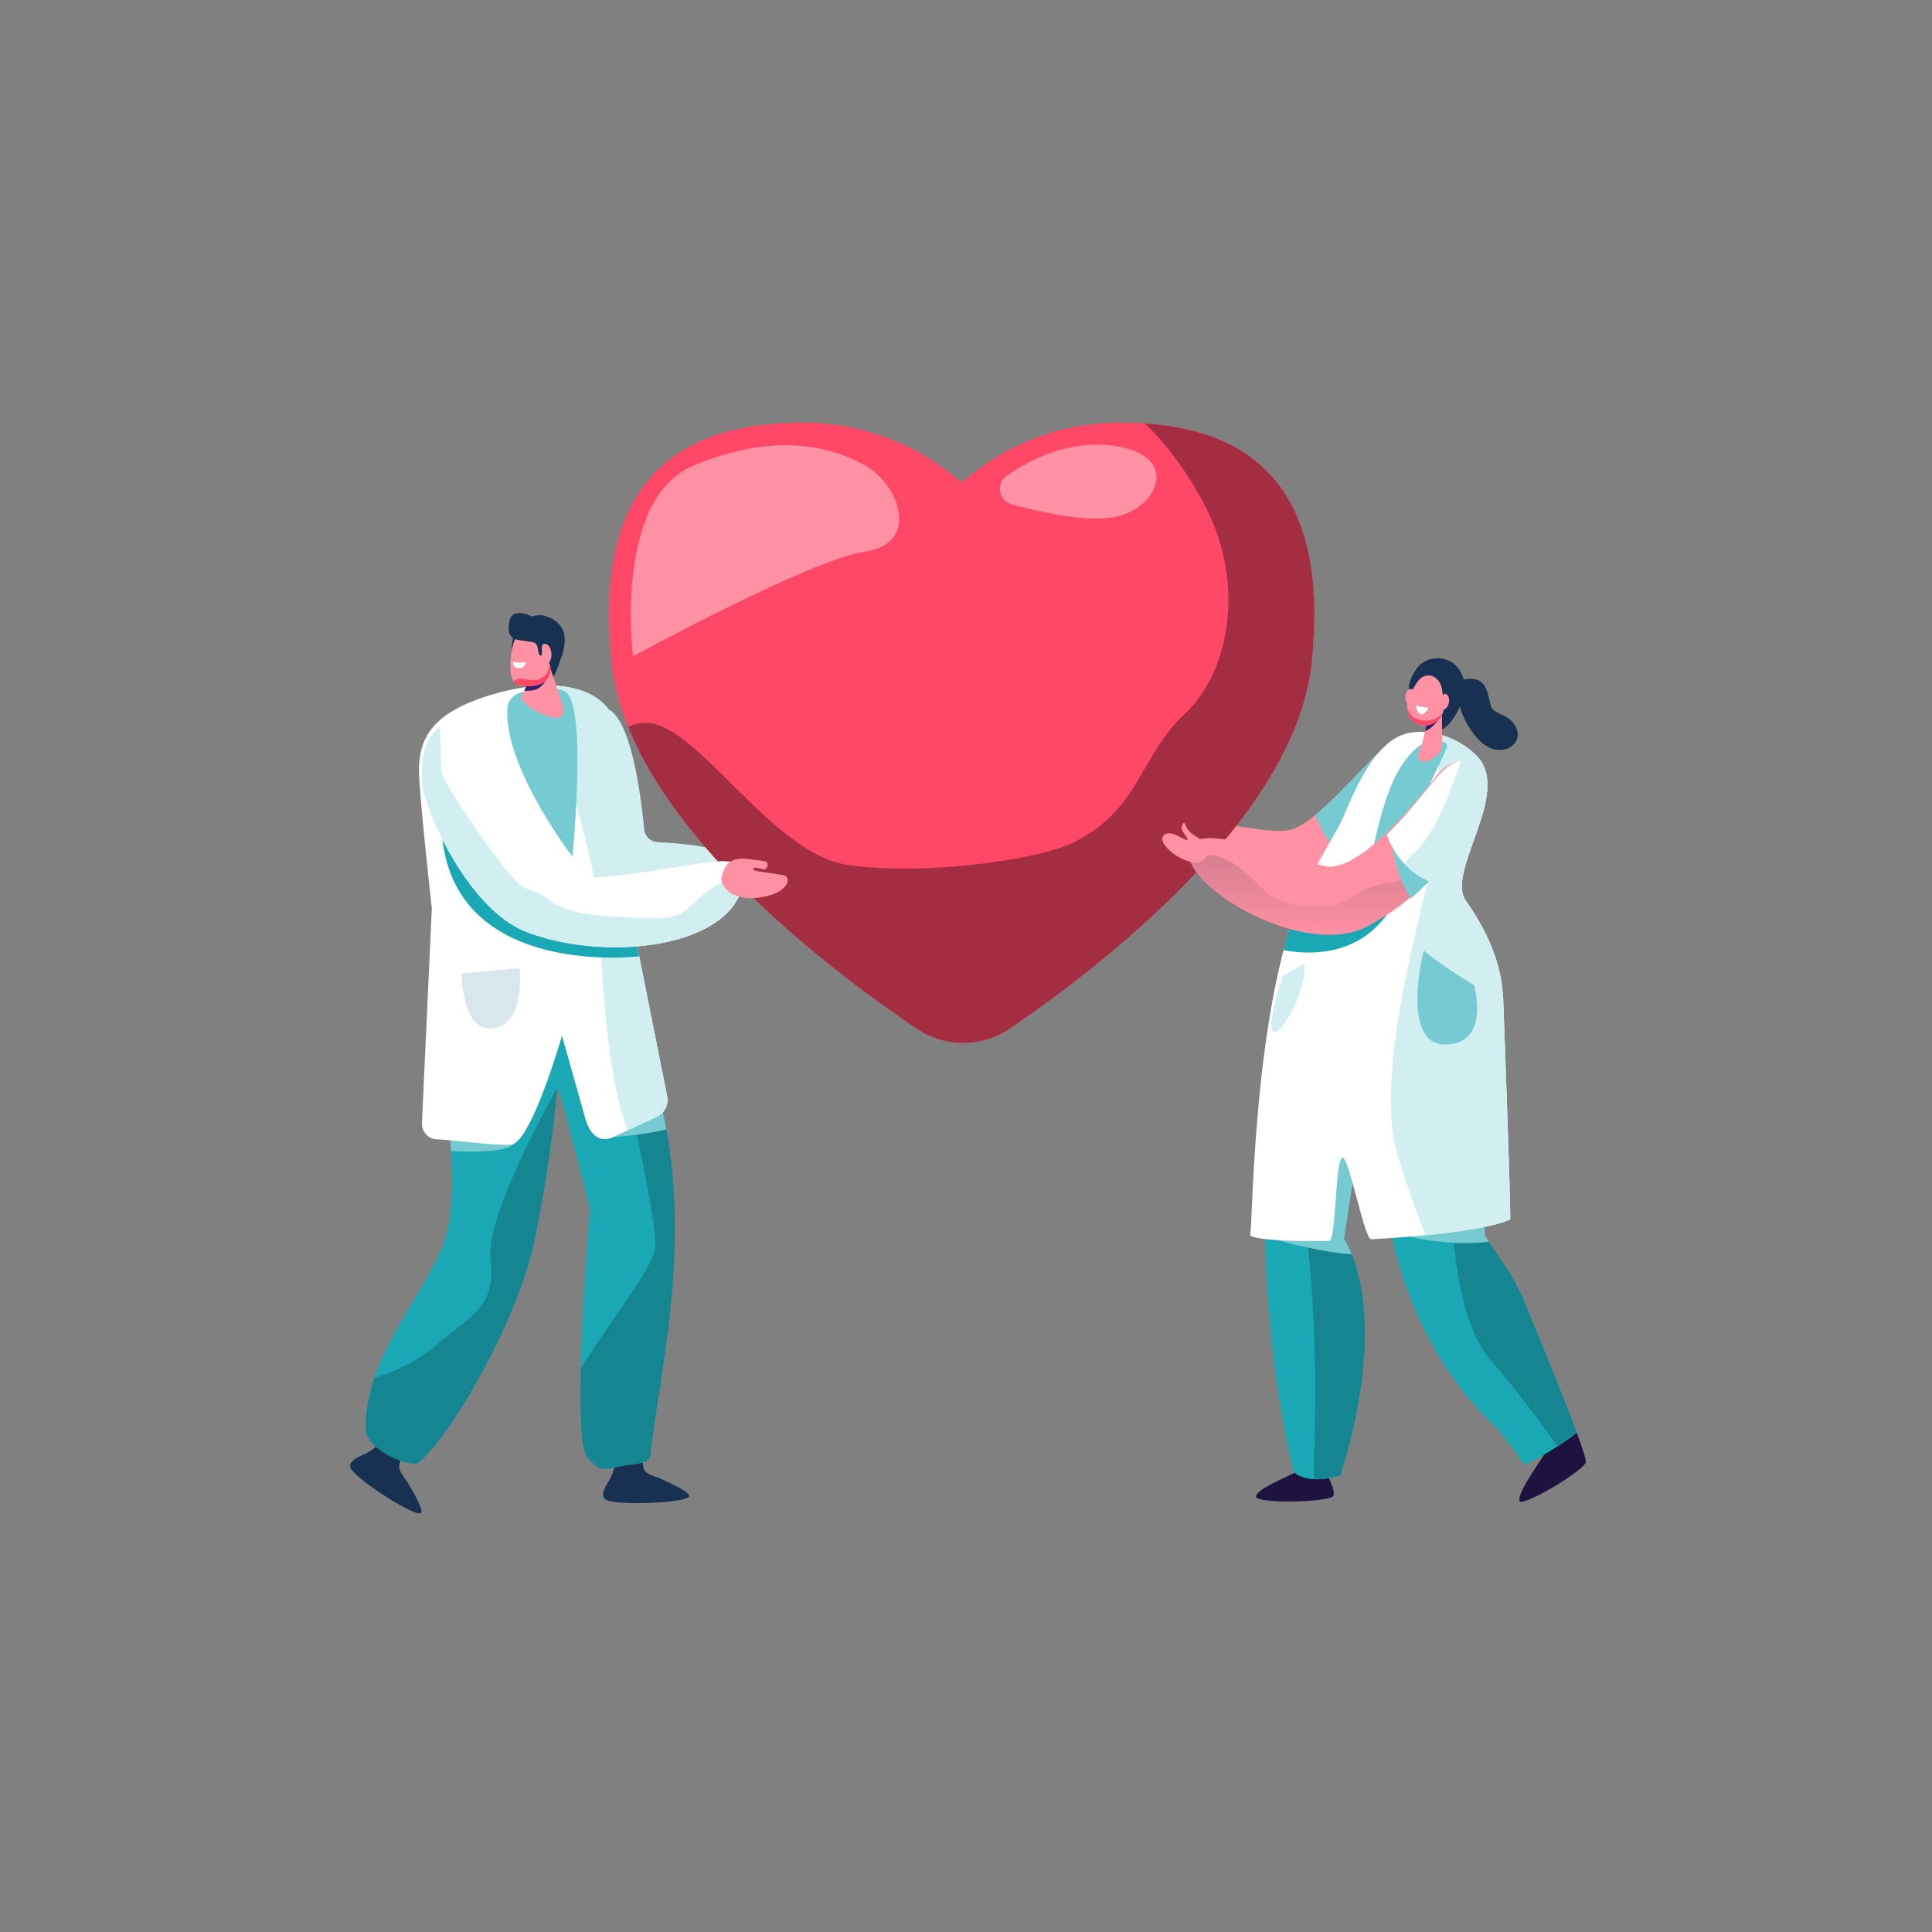 <svg width="480" height="480" fill="none" xmlns="http://www.w3.org/2000/svg"><rect width="100%" height="100%" fill="#808080" stroke="none"/><g clip-path="url(#clip0)"><path d="M151.382 367.731c1.208-2 1.462-4.134 1.537-5.895l6.924-5.344s-.791 7.269.388 8.941c.508.731 1.926 1.224 3.881 1.94 3.104 1.403 6.939 3.224 7.118 4.254.299 1.716-17.52 2.552-20.565 1.03-1.612-.806-.612-2.747.717-4.926zM90.612 361.254c2.134-.941 3.581-2.552 4.641-3.941l5.477 3.448s-1.552 1.642-1.552 3.702c0 .895.88 2.104 2.074 3.806 1.732 2.925 3.836 6.612 3.403 7.567-.731 1.582-15.82-7.955-17.446-10.955-.85-1.582 1.06-2.597 3.403-3.627z" fill="#183051"/><path d="M154.023 235.478c-16.819 3.94-34.205 3.642-40.936 3.328-.343 1.612-4.791 3.239-4.791 5.105.045 15.791 6.985 47.88 2.493 63.209-3.925 13.403-20.133 28.835-19.924 48 .06 5.134 11.477 9.776 13.283 8.164 9.64-8.597 24.788-37.164 28.43-54.03 2.149-10 5.044-27.567 5.835-38.911.149-2.134 8.178 30.105 8.178 30.105s-4.94 56.94-.627 61.672c2.314 2.522 3.12 3.522 8.104 2.194 2.552-.687 7.328-.284 7.567-2.911 1.611-17.522 10.61-51.328 3.029-85.283-1.194-5.269-8.327-35.687-10.641-40.642z" fill="#1AA8B5"/><path d="M154.068 364.313c2.552-.686 7.328-.283 7.567-2.91 1.612-17.522 10.611-51.328 3.029-85.284-1.044-4.701-6.85-29.462-9.73-38.238-1.179 8.552-1.731 17.283-.597 23.761 3.194 18.224 8.566 40.209 8.507 47.91-.03 4.642-10.611 17.732-18.566 30.418-.253 10.94.045 20.358 1.687 22.149 2.298 2.538 3.104 3.538 8.103 2.194z" fill="#158691"/><path d="M111.595 279.433c.194 2.209.358 4.388.477 6.537 4.194.224 13.417.463 15.491-1.746 2.239-2.403-11.237-4.239-15.968-4.791zM165.545 280.552a116.101 116.101 0 0 0-.881-4.433c-.119-.507-.283-1.238-.492-2.149l-8.238 5.209-3.641 3.329c-.015 0 7.984-.493 13.252-1.956z" fill="#76CBD3"/><path d="M150.725 176.045c5.94 2.015 8.462 21.03 9.328 29.985a3.535 3.535 0 0 0 3.373 3.209c8.656.418 19.983 1.761 19.252 5.925-1.179 6.702-11.238 7.164-22.789 8.433-25.102 2.776-16.969-50.194-9.164-47.552z" fill="#D1EEF0"/><path d="M104.133 193.075c-.538-9.941 3.462-16.388 19.117-20.791 15.521-4.374 25.655-1 28.818 5.462 5.358 10.926 3.642 19.06 3.403 30.239-.403 18.791 1.731 21.522 1.731 21.522l8.552 42.881a4.622 4.622 0 0 1-2.582 5.09l-10.895 5.044c-3.507 1.627-5.865-.985-6.88-4.716l-5.775-20.478s-7.656 26.642-12.656 27.06c-3.82.314-14.834-1.224-18.401-1.313-2.164-.06-3.835-1.926-3.731-4.09l2.448-53.343s-2.716-24.523-3.149-32.567z" fill="#fff"/><path d="M360.794 170.911s1.239-2.732 5.373-2.209c4.134.522 3.447 6.164 4.656 7.507 1.209 1.343 4.88 1.552 6.059 5.105 1.179 3.537-2.969 6.268-6.909 4.403-3.94-1.866-7.224-8.388-7.492-11.344-.254-2.97-1.687-3.462-1.687-3.462z" fill="#183051"/><path d="M350.154 172.881s-1.03-3.269 2.119-7.165c2.731-3.358 9.85-3.298 11.491 3.508 1.09 4.477-3.969 12.791-6.462 12.06-2.492-.717-6.775-6.03-7.148-8.403z" fill="#183051"/><path d="M393.97 363.418c-1.597 2.701-15.61 10.91-16.416 9.537-1.09-1.865 7.298-12.821 7.327-13.642 2.194-.776 4.298-1.029 6.836-3.417 1.552 4.208 2.477 7.119 2.253 7.522z" fill="#1E1240"/><path d="M371.987 354.925c-40.324-37.85-27.55-101.477-27.55-101.462 0 0 26.162-6.612 26.252-4.343.268 6.298-1.836 57.776-1.836 57.776s2.746 4.119 5.059 7.597a55.79 55.79 0 0 1 5.238 9.88c3.627 8.881 9.388 22.911 12.566 31.523-2.537 2.403-10.909 7.283-13.103 8.059.03-.567-6.626-9.015-6.626-9.03z" fill="#1AA8B5"/><path d="M370.286 337.836c6.462 7.492 12.357 15.418 16.67 21.507 1.985-1.268 3.791-2.537 4.761-3.447-3.179-8.627-8.954-22.642-12.566-31.523a55.921 55.921 0 0 0-5.238-9.88c-2.314-3.478-5.06-7.597-5.06-7.597s2.105-51.478 1.836-57.777c-.06-1.358-9.566.493-17.118 2.18.209 3.059.732 6.134 1.672 9.134 6.775 21.791 2.089 62.373 15.043 77.403z" fill="#158691"/><path d="M347.557 183.925c-2.731-2.119-18.192 19.538-26.565 22.12-6.223 1.925-23.177-4.239-25.594.134-2.418 4.373 4.999 7.284 15.909 11.507 10.894 4.224 21.983-4.328 27.609-9.208 5.641-4.881 13.775-20.553 8.641-24.553z" fill="#FF91A4"/><path d="M368.853 306.896s.119-2.896.298-7.403c-.97-.18-1.581-.269-1.581-.269l-17.208 8s9.164 2.492 19.566 1.269a348.269 348.269 0 0 1-1.075-1.597zM347.557 183.925c-2.179-1.686-12.447 11.732-20.774 18.553 1.149 2.955 3.164 6.865 6.536 10.388 2.179-1.523 4.09-3.09 5.597-4.388 5.641-4.881 13.775-20.553 8.641-24.553z" fill="#76CBD3"/><path d="M321.589 365.911c5.671-.642 8.477 1.074 8.477 1.074.925 2.06 1.821 4.403.97 4.881-2.731 1.537-18.983 1.597-18.983 0 .015-1.97 7.85-4.941 9.536-5.955z" fill="#1E1240"/><path d="M321.589 365.91c-.865-1.029-16.282-66.507.224-126.641.06-.209.119-.403.179-.612 6.731 14.403 22.431 14.821 22.431 14.821-2.94 3.194-10.507 54.358-10.507 54.358s12.193 16.716-.895 58.761c.015-.015-7.373 2.507-11.432-.687z" fill="#1AA8B5"/><path d="M344.438 253.463s-6.88-.194-13.491-4.493c-4.388 12.538-9.79 31.776-7.806 46.03 3.194 22.925 3.388 36.105 3.567 45.851.12 5.895-.119 18-.313 26.642 3.373.194 6.641-.926 6.641-.926 13.088-42.045.895-58.761.895-58.761s7.567-51.149 10.507-54.343z" fill="#158691"/><path d="M317.306 308.104s11.79 3.239 18.536 3.508c-1.03-2.582-1.911-3.791-1.911-3.791s1.553-10.523 3.537-22.329l-.985-2.791-19.177 25.403z" fill="#76CBD3"/><path d="M375.196 302.955c.194-3.074-1.672-53.119-1.702-54.164-.194-4.507-.895-13.06-9.208-24.881-5.342-7.074 11.298-26.582 2.836-35.865-3.194-3.508-9.91-7.179-16.804-6-8.462 1.448-13.432 13.642-16.521 20.806-2.716 6.268-9.358 14.522-13.641 28.731-8.85 29.418-8.924 71.851-9.551 75.373 1.686 1.12 9.701 1.523 19.625 1.329 1.776-.03 1.462-20.627 3.328-20.702 1.627-.06 5.432 20.403 7.104 20.314 14.342-.762 29.415-2.508 34.534-4.941z" fill="#fff"/><path d="M373.495 248.791c-.194-4.508-.896-13.06-9.209-24.881-5.342-7.074 11.298-26.582 2.836-35.865-2.328-2.553-6.537-5.194-11.312-5.985 1.164 5.044 2.865 14.253 2.014 22.417-1.238 11.986-17.595 60.269-10.446 83.015 2.507 7.971 4.805 14.403 6.745 19.403 9.402-.925 17.581-2.268 21.088-3.925.179-3.09-1.672-53.134-1.716-54.179z" fill="#D1EEF0"/><path d="M355.138 184.164s-3.776.299-8.014 7.836c-4.403 7.821-8.776 29.776-6.462 29.045 2.313-.732 18.714-34.358 18.893-35.627.194-1.239-2.999-1.851-4.417-1.254z" fill="#76CBD3"/><path d="M358.227 176.627l.105 8.761c.015 1.448-3.537 5.149-5.821 3.329-.671-.538.209-2.523.836-4.015l1.716-7.538 3.164-.537z" fill="#FF91A4"/><path d="M343.84 228.194c6.746-8.403-8.775-7-20.684-4.94a84.538 84.538 0 0 0-3.015 8.313 98.762 98.762 0 0 0-1.253 4.478c5.447 1.059 17.132 1.88 24.952-7.851z" fill="#1AA8B5"/><path d="M354.049 181.642c1.88-.582 3.776-3.403 3.776-3.403h-3l-.776 3.403z" fill="#311E69"/><path d="M358.227 171.015l.523 3.358c.418 2.672-1.284 5.313-3.94 5.791-2.448.433-4.821-.985-5.194-4.075-.328-2.761 1.642-5.134 2.343-6.388 1.612-2.85 5.373-2.522 6.268 1.314z" fill="#FF91A4"/><path d="M358.123 174.239c.105-.284.179-.567.224-.866.09-.567.358-1.373 1.119-.836 1.12.791.463 3.762-.97 3.762-1.044.015-.641-1.359-.373-2.06zM351.064 173.209a3.584 3.584 0 0 1-.015-.896c.045-.567-.03-1.417-.91-1.059-1.269.522-1.314 3.552.074 3.88 1.03.239.955-1.179.851-1.925z" fill="#FF91A4"/><path d="M354.974 175.746s-1.388.12-3.239-.433c0 0 .254 1.418.926 1.971.671.552 1.626-.15 2.313-1.538z" fill="#fff"/><path d="M354.511 179.06c-1.015.029-2.805-.374-3.537-.985-.656-.553-1.238-1.866-1.358-2.15 0 .045 0 .105.015.15.358 3.104 2.731 4.522 5.194 4.074 1.641-.283 2.91-1.403 3.552-2.851-1.388 1.314-2.97 1.747-3.866 1.762zM278.399 105c-15.133 0-28.952 5.627-39.473 14.896C228.389 110.627 214.585 105 199.452 105c-33.012 0-52.04 16.463-47.458 59.791 4.044 38.269 52.995 75.433 75.813 90.806 6.985 4.702 16.133 4.687 23.088-.06 22.609-15.403 70.918-52.537 74.962-90.746C330.439 121.463 311.426 105 278.399 105z" fill="#FF4767"/><path d="M325.858 164.791c4.298-40.612-12.149-57.612-41.414-59.582 4.119 3.955 10.014 10.776 15.267 21.104 9.268 18.209 6.283 40.045-5.298 50.971-11.581 10.925-11.148 23.985-27.908 32.104-8.999 4.358-37.623 8.269-56.159 5.463-18.52-2.836-37.056-34.941-49.637-35.269-1.626-.045-3.178.328-4.626 1.015 13.044 32.358 52.07 61.761 71.709 75 6.985 4.702 16.133 4.687 23.088-.06 22.624-15.403 70.933-52.537 74.978-90.746z" fill="#A32E42"/><path d="M157.292 163.03s-5.074-39.06 15.222-47.448c20.297-8.388 33.982-4.627 42.369 0 8.388 4.627 13.894 19.418.224 21.403-13.685 2-57.815 26.045-57.815 26.045zM251.387 125.328c-3.298-.895-4.029-5.223-1.223-7.164 5.656-3.94 14.819-8.612 25.385-7.552 17.7 1.776 12.909 15.015 2.149 17.672-6.865 1.686-18.685-.881-26.311-2.956zM366.987 190.809c2.105 5.074-4.507 27.194-27.176 39.313-14.864 7.94-43.444-8.104-44.503-17.686-1.06-9.568 21.998-.239 33.579 2.716 8.655 2.194 23.535-16.627 28.116-22.597 2.716-3.567 8.596-5.06 9.984-1.746z" fill="#FF91A4"/><path opacity=".25" d="M365.137 203.343c-2.224 3.612-4.179 7.06-5.552 8.836-4.507 5.851-6.701 5.642-15.774 7.388-9.074 1.746-8.268 6.672-19.655 5.433-11.387-1.239-10.029-5.896-18.103-10.687-4.328-2.567-8.014-2.074-10.521-1.059 1.88 9.612 29.788 25.044 44.413 17.224 13.79-7.374 21.625-18.448 25.192-27.135z" fill="url(#paint0_linear)"/><path d="M359.406 213.552l-13.491-3.074s1.015 7.268 4.612 12.731a55.18 55.18 0 0 0 8.879-9.657z" fill="#76CBD3"/><path d="M299.711 210.12c-.194-.642-1.776-1.896-2.687-2.403-1.746-.986-2.358-2.165-2.582-2.971-.223-.806-1.208.344-.731 1.478.478 1.134 2.03 2.627.97 2.418-1.059-.209-4.268-2.851-5.716-.911-1.209 1.627 3.119 5.851 7.641 6.553 1.284.194 4.209-.552 3.105-4.164z" fill="#FF91A4"/><path d="M366.242 244.776s-8.119-4.88-12.537-8.597c0 0-5.924 23.448 5.403 23.314 11.342-.12 7.134-14.717 7.134-14.717z" fill="#76CBD3"/><path d="M367.122 191.164c-1.373-3.313-5.656-3.253-9.984 1.747-2.477 2.85-7.193 9.238-12.581 14.417.418 1.642 3.806 9.836 12.417 12.239 9.909-11.119 11.64-24.806 10.148-28.403z" fill="#fff"/><path d="M165.769 272.373l-8.552-42.88s-2.134-2.732-1.731-21.523c.239-11.164 1.97-19.298-3.403-30.239-2.328-4.731-8.387-7.806-17.58-7.388 4 12.956 11.238 37.045 13.088 47.896 2.06 12.045 1.731 45.627 8.373 62.552l7.208-3.343a4.586 4.586 0 0 0 2.597-5.075zM367.122 191.164c-.716-1.701-2.194-2.507-4.059-2.209a223.947 223.947 0 0 1-3.015 8.164c-2.522 6.388-5.178 11.523-8.924 15.06-.732.687-1.493 1.507-2.254 2.373 1.925 2.075 4.567 4.03 8.089 5.015 9.924-11.119 11.655-24.806 10.163-28.403zM324.141 239.328l-5.388 3.135s-4.014 11.403-2.507 13.656c1.508 2.239 8.238-9.403 7.895-16.791z" fill="#D1EEF0"/><path d="M126.041 176.105a4.375 4.375 0 0 1 3.044-3.941c2.732-.88 7.194-1.865 11.044-.492 6 2.134 2.09 41.149 2.09 41.149s-16.954-21.985-16.178-36.716z" fill="#76CBD3"/><path d="M109.923 208.522l47.548 22.269 1.358 6.791c0 .015-44.996 5.567-48.906-29.06z" fill="#1AA8B5"/><path d="M116.28 180.687c4.105 3.089 10.82 26.477 20.894 35.686 4.865 4.448 28.699-.985 38.369-2.074 2.836-.314 11.208-1.941 8.955 6.089-4.477 15.985-35.862 18.284-53.95 11.06-14.432-5.761-24.983-30.284-25.58-36.314-1.418-14.761 7.149-17.582 11.312-14.447z" fill="#fff"/><path d="M127.205 163.075s-.224-3.821.523-5.299c.746-1.478 3.865-7.313 9.745-3.851 3.985 2.358 2.985 6.836 1.701 10.179-.776 2.045-1.134 3.791-2.059 3.971-2.403.507-9.91-5-9.91-5z" fill="#183051"/><path d="M133.966 163.433l-4.462 9.836c-.165 1.477 7.372 6.403 9.894 4.776.746-.478.702-1.911.209-3.523l-2.97-8.761-2.671-2.328z" fill="#FF91A4"/><path d="M133.951 170.91c2.223-1.761 1.671-2.597 1.671-2.597l-4.343 1.06-1.029 2.269c1.089 0 2.85-.06 3.701-.732z" fill="#311E69"/><path d="M134.234 159.477l2.373 5.717a3.792 3.792 0 0 1-2.328 4.731c-1.537.552-2.567.627-4.597.538-1.686-.075-2.671-1.612-2.85-3.821-.224-2.851.388-5.538.806-6.956.925-3.238 4.776-3.82 6.596-.209z" fill="#FF91A4"/><path d="M130.772 164.552s-1.418.239-3.358-.134c0 0-.03 1.149.806 1.433.94.313 1.984.194 2.552-1.299z" fill="#fff"/><path d="M128.623 168.716c1.85-.522 4.596 1.523 6.999-1.134.537-.597.821-1.776.925-2.507l.045.119a3.792 3.792 0 0 1-2.328 4.731c-1.537.553-2.567.627-4.597.538-.865-.045-1.537-.463-2.014-1.149-.075-.15.403-.433.97-.598z" fill="#FF4767"/><path d="M126.549 154.448c-.329 1.821-.344 3.656 1.462 4.343 1.299.493 3.925.508 4.761.881 1.224.552.671 3.059 1.552 3.194.88.119 1.119-1.135 1.254-1.821.134-.702 2.119-4.866-.538-6.373-1.716-.971-7.671-4.672-8.491-.224z" fill="#183051"/><path d="M134.608 162.582c.044-.373.044-.761.015-1.149-.06-.731.029-1.821 1.149-1.373 1.626.656 1.701 4.537-.075 4.97-1.313.328-1.224-1.493-1.089-2.448z" fill="#FF91A4"/><path d="M109.147 180.731c.552 4.791.269 10.389.731 11.777.94 2.806 11.596 18.626 16.551 24.432 4.97 5.806 4.552 2.747 9.626 6.374 5.074 3.626 8.417 3.94 22.416 4.776 13.998.835 10.864-3.045 19.371-8 3.373-1.956 5.581-2.582 7.014-2.612.06.791-.03 1.731-.358 2.88-4.477 15.985-35.862 18.284-53.95 11.06-14.432-5.761-24.983-30.284-25.58-36.313-.761-7.941 1.388-12.418 4.179-14.374z" fill="#D1EEF0"/><path d="M182.155 222.224c2.373.866 3.656 1.254 7.372.627 6.238-1.045 7.477-5 4.985-5.433-2.224-.403-6.806-.94-7.104-1.179-.672-.567-.239-.985 2.164-.269 1.149.343 1.746-1.895.284-2.045-5.239-.537-9.104-2.149-10.611 4.09-.329 1.418 1.537 3.701 2.91 4.209z" fill="#FF91A4"/><path d="M138.398 270.358s-17.7 30.94-16.581 42.403c1.135 11.463-2.82 12.776-14.655 22.358-4.447 3.597-9.521 5.821-14.133 7.194-1.373 4.09-2.224 8.359-2.179 12.821.06 5.135 11.477 9.776 13.283 8.164 9.64-8.597 24.788-37.164 28.43-54.029 2.164-10.015 5.059-27.568 5.835-38.911z" fill="#158691"/><path d="M114.639 241.866l14.461-1.374s1.672 14.523-7.148 15.03c-7.223.403-7.313-13.656-7.313-13.656z" fill="#D8E7EB"/></g><defs><linearGradient id="paint0_linear" x1="330.334" y1="203.343" x2="330.334" y2="232.617" gradientUnits="userSpaceOnUse"><stop stop-color="#142337"/><stop offset="1" stop-color="#142337" stop-opacity="0"/></linearGradient><clipPath id="clip0"><path fill="#fff" transform="translate(87 105)" d="M0 0h307v271H0z"/></clipPath></defs></svg>
